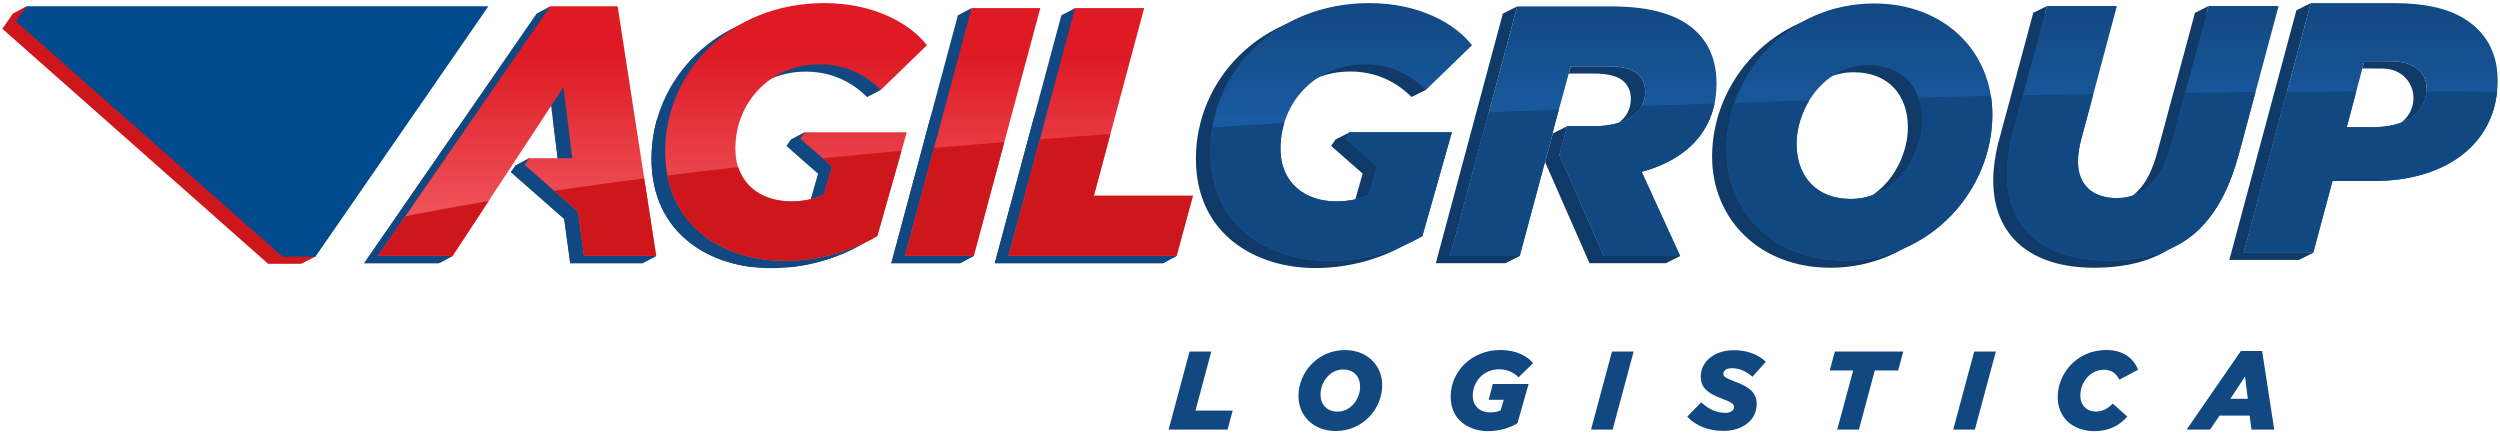 <?xml version="1.0" encoding="UTF-8"?>
<!DOCTYPE svg PUBLIC "-//W3C//DTD SVG 1.1//EN" "http://www.w3.org/Graphics/SVG/1.1/DTD/svg11.dtd">
<!-- Creator: CorelDRAW 2019 (64 Bit) -->
<svg xmlns="http://www.w3.org/2000/svg" xml:space="preserve" width="403px" height="70px" version="1.1" style="shape-rendering:geometricPrecision; text-rendering:geometricPrecision; image-rendering:optimizeQuality; fill-rule:evenodd; clip-rule:evenodd"
viewBox="0 0 403 70"
 xmlns:xlink="http://www.w3.org/1999/xlink">
 <defs>
  <style type="text/css">
   <![CDATA[
    .fil4 {fill:none;fill-rule:nonzero}
    .fil2 {fill:#004B8E}
    .fil6 {fill:#124882}
    .fil1 {fill:#CE171D}
    .fil3 {fill:#103B69;fill-rule:nonzero}
    .fil5 {fill:#124882;fill-rule:nonzero}
    .fil0 {fill:#124882;fill-rule:nonzero}
    .fil11 {fill:url(#id13);fill-rule:nonzero}
    .fil10 {fill:url(#id14);fill-rule:nonzero}
    .fil9 {fill:url(#id15);fill-rule:nonzero}
    .fil7 {fill:url(#id16);fill-rule:nonzero}
    .fil8 {fill:url(#id17);fill-rule:nonzero}
   ]]>
  </style>
    <clipPath id="id0" style="clip-rule:nonzero">
     <path d="M296.02 33.23c-5.65,0 -8.73,-3.77 -8.73,-8.85 0,-5.94 4.57,-12.73 11.53,-12.73 5.65,0 8.73,3.76 8.73,8.85 0,5.93 -4.51,12.73 -11.53,12.73zm-0.97 9.93c13.87,0 23.8,-11.36 23.8,-23.52 0,-10.16 -7.7,-17.92 -19.06,-17.92 -13.87,0 -23.8,11.35 -23.8,23.51 0,10.16 7.7,17.93 19.06,17.93z"/>
    </clipPath>
    <clipPath id="id1" style="clip-rule:nonzero">
     <path d="M217.6 21.32l-2.32 1.16 -0.71 1.04 5.09 4.46 -1.3 4.56c-1.37,0.63 -3.09,1.08 -5.31,1.08 -4.91,0 -8.96,-2.91 -8.96,-8.5 0,-7.36 5.53,-13.59 13.58,-13.59 4.28,0 7.53,1.77 9.87,4.11l2.33 -1.16 -0.31 -0.79 5.41 -5.24c-2.74,-3.54 -8.57,-6.79 -16.56,-6.79 -15.24,0 -25.63,11.19 -25.63,23.92 0,12.27 9.71,17.63 19.24,17.63 5.88,0 11.02,-1.71 14.95,-3.99l4.75 -16.74 -13.92 0 -0.2 -1.16z"/>
    </clipPath>
    <clipPath id="id2" style="clip-rule:nonzero">
     <path d="M141.99 14.49l-2.21 1.17c-2.34,-2.34 -5.59,-4.11 -9.87,-4.11 -8.05,0 -13.59,6.22 -13.59,13.58 0,5.6 4.05,8.51 8.96,8.51 2.23,0 3.94,-0.46 5.31,-1.09l1.31 -4.55 -5.09 -4.47 0.71 -1.03 2.21 -1.18 0 1.18 14.22 0 -4.74 16.73c-3.94,2.29 -9.07,4 -14.95,4 -9.54,0 -19.24,-5.37 -19.24,-17.64 0,-12.73 10.39,-23.92 25.63,-23.92 7.99,0 13.81,3.26 16.55,6.8l-5.28 5.12 0.07 0.9z"/>
    </clipPath>
    <clipPath id="id3" style="clip-rule:nonzero">
     <path d="M156.97 41.25l-2.21 1.18 -11.08 0 10.73 -39.96 2.22 -1.17 -0.06 1.17 8.91 0 -9.99 37.23 1.48 1.55z"/>
    </clipPath>
    <clipPath id="id4" style="clip-rule:nonzero">
     <path d="M70.75 42.43l2.21 -1.18 -0.89 -0.83 16.54 -25.22 1.43 11.47 -3.35 0 -1.37 -1.17 -2.21 1.17 -0.74 1.08 8.58 7.54 0.97 7.14 11.65 0 2.21 -1.18 -2.61 -1.38 -5.82 -37.68 -8.4 0 -0.24 -1.18 -2.21 1.18 -27.8 40.24 12.05 0z"/>
    </clipPath>
    <clipPath id="id5" style="clip-rule:nonzero">
     <path d="M160.36 42.43l27.1 0 2.21 -1.18 -1.39 -1.87 1.8 -6.65 -15.96 0 8.11 -30.26 -8.68 0 -0.24 -1.17 -2.22 1.17 -10.73 39.96z"/>
    </clipPath>
    <clipPath id="id6" style="clip-rule:nonzero">
     <path d="M214.34 42.05c5.88,0 11.02,-1.71 14.95,-3.99l4.75 -16.74 -16.44 0 -0.71 1.04 5.09 4.46 -1.3 4.56c-1.37,0.63 -3.09,1.08 -5.31,1.08 -4.91,0 -8.96,-2.91 -8.96,-8.5 0,-7.36 5.53,-13.59 13.58,-13.59 4.28,0 7.54,1.77 9.87,4.12l7.43 -7.2c-2.75,-3.54 -8.57,-6.79 -16.56,-6.79 -15.24,0 -25.63,11.19 -25.63,23.92 0,12.27 9.71,17.63 19.24,17.63zm147.35 -1.31l11.21 0 3.1 -11.56 6.61 0c11.9,0 20.01,-6.2 20.01,-16.21 0,-3.33 -1.04,-6.09 -3.16,-8.22 -2.93,-2.93 -7.25,-4.25 -13.8,-4.25l-13.16 0 -10.81 40.24zm16.61 -20.24l2.82 -10.63 4.14 0c2.07,0 3.68,0.46 4.77,1.55 0.75,0.75 1.15,1.73 1.15,2.82 0,3.79 -3.16,6.26 -8.68,6.26l-4.2 0zm-38.5 21.49c6.22,0 11.28,-1.61 14.85,-5.17 2.82,-2.82 4.83,-6.74 6.27,-12.03l6.39 -23.82 -11.28 0 -5.98 22.15c-0.87,3.22 -1.9,5.24 -3.4,6.68 -1.38,1.38 -3.28,2.13 -5.41,2.13 -4.03,0 -6.27,-2.25 -6.27,-5.87 0,-1.33 0.23,-2.54 0.58,-3.8l5.69 -21.29 -11.27 0 -5.53 20.48c-0.57,2.19 -0.92,4.43 -0.92,6.45 0,8.86 5.93,14.09 16.28,14.09zm-42.43 0c13.87,0 23.8,-11.35 23.8,-23.51 0,-10.16 -7.7,-17.92 -19.06,-17.92 -13.87,0 -23.8,11.35 -23.8,23.51 0,10.16 7.7,17.92 19.06,17.92zm0.97 -9.92c-5.65,0 -8.73,-3.77 -8.73,-8.85 0,-5.94 4.57,-12.73 11.53,-12.73 5.65,0 8.73,3.76 8.73,8.85 0,5.93 -4.51,12.73 -11.53,12.73zm-64.57 9.2l11.21 0 5.15 -19.17 0.43 -1.76 2.64 -9.65 6.04 0c2.35,0 4.02,0.46 4.94,1.38 0.69,0.74 1.03,1.6 1.03,2.7 0,3.45 -3.27,5.57 -8.27,5.57l-4.3 0 -1.25 4.63 1.81 4.11 5.35 12.19 12.3 0 -6.21 -13.57c8.22,-2.24 12.07,-7.53 12.07,-14.25 0,-3.22 -0.98,-6.1 -3.1,-8.22 -2.7,-2.7 -7.13,-4.2 -13.86,-4.2l-15.17 0 -10.81 40.24z"/>
    </clipPath>
    <clipPath id="id7" style="clip-rule:nonzero">
     <path d="M162.58 41.25l27.09 0 2.63 -9.7 -15.97 0 8.11 -30.25 -11.13 0 -10.73 39.95z"/>
    </clipPath>
    <clipPath id="id8" style="clip-rule:nonzero">
     <path d="M145.89 41.25l11.08 0 10.73 -39.95 -11.07 0 -10.74 39.95z"/>
    </clipPath>
    <clipPath id="id9" style="clip-rule:nonzero">
     <path d="M126.47 42.05c5.88,0 11.02,-1.71 14.95,-3.99l4.75 -16.74 -16.44 0 -0.71 1.04 5.09 4.46 -1.3 4.56c-1.37,0.63 -3.09,1.08 -5.31,1.08 -4.91,0 -8.96,-2.91 -8.96,-8.5 0,-7.36 5.53,-13.59 13.58,-13.59 4.28,0 7.54,1.77 9.87,4.12l7.43 -7.2c-2.74,-3.54 -8.57,-6.79 -16.56,-6.79 -15.24,0 -25.63,11.19 -25.63,23.92 0,12.27 9.71,17.63 19.24,17.63z"/>
    </clipPath>
    <clipPath id="id10" style="clip-rule:nonzero">
     <path d="M90.83 14.03l1.42 11.47 -6.93 0 -0.74 1.08 8.59 7.54 0.97 7.13 11.64 0 -6.22 -40.24 -10.85 0 -27.79 40.24 12.04 0 17.87 -27.22z"/>
    </clipPath>
    <clipPath id="id11" style="clip-rule:nonzero">
     <path d="M244.58 1.03l-2.32 1.16 -4.51 16.78 0 0 -6.3 23.46 11.21 0 2.32 -1.16 -11.21 0 4.51 -16.78 0 0 6.3 -23.46zm8.3 10.82l4.04 0c2.35,0 4.02,0.46 4.94,1.38 0.69,0.74 1.03,1.6 1.03,2.7 0,1.6 -0.7,2.91 -1.95,3.86 2.67,-0.85 4.27,-2.61 4.27,-5.02 0,-1.1 -0.34,-1.96 -1.03,-2.7 -0.92,-0.92 -2.59,-1.38 -4.94,-1.38l-6.04 0 -0.32 1.16zm-0.24 8.49l-1.25 4.63 7.16 16.3 12.3 0 -2.32 1.16 -12.3 0 -7.16 -16.3 1.25 -4.63 2.32 -1.16z"/>
    </clipPath>
    <clipPath id="id12" style="clip-rule:nonzero">
     <path d="M372.5 0.5l-2.32 1.16 -4.51 16.78 0 0 -6.3 23.46 11.21 0 2.32 -1.16 -11.21 0 0 0 0 0 4.51 -16.78 0 0 6.3 -23.46zm8.31 10.53l3.24 0.02c5.1,0.03 6.67,5.93 2.98,8.74 2.68,-1 4.15,-2.97 4.15,-5.55 0,-1.09 -0.4,-2.07 -1.15,-2.82 -1.09,-1.09 -2.7,-1.55 -4.77,-1.55l-4.14 0 -0.31 1.16z"/>
    </clipPath>
  <linearGradient id="id13" gradientUnits="userSpaceOnUse" x1="61.63" y1="9.2" x2="61.63" y2="39.25">
   <stop offset="0" style="stop-opacity:1; stop-color:#DE1B25"/>
   <stop offset="1" style="stop-opacity:1; stop-color:#F25E65"/>
  </linearGradient>
  <linearGradient id="id14" gradientUnits="userSpaceOnUse" xlink:href="#id13" x1="107.91" y1="8.96" x2="107.91" y2="39.99">
  </linearGradient>
  <linearGradient id="id15" gradientUnits="userSpaceOnUse" xlink:href="#id13" x1="146.24" y1="9.43" x2="146.24" y2="39.27">
  </linearGradient>
  <linearGradient id="id16" gradientUnits="userSpaceOnUse" x1="252.6" y1="0.5" x2="252.6" y2="42.05">
   <stop offset="0" style="stop-opacity:1; stop-color:#124882"/>
   <stop offset="1" style="stop-opacity:1; stop-color:#2170C4"/>
  </linearGradient>
  <linearGradient id="id17" gradientUnits="userSpaceOnUse" xlink:href="#id13" x1="163.05" y1="9.43" x2="163.05" y2="39.27">
  </linearGradient>
 </defs>
 <g id="Camada_x0020_1">
  <g id="_1965734808336">
   <polygon class="fil0" points="188.38,69.25 197.88,69.25 198.71,66.19 192.71,66.19 195.26,56.67 191.76,56.67 "/>
   <path id="1" class="fil0" d="M215.32 69.48c4.36,0 7.49,-3.57 7.49,-7.4 0,-3.2 -2.43,-5.65 -6,-5.65 -4.37,0 -7.5,3.58 -7.5,7.41 0,3.2 2.43,5.64 6.01,5.64zm0.3 -3.13c-1.78,0 -2.75,-1.18 -2.75,-2.78 0,-1.87 1.44,-4.01 3.63,-4.01 1.78,0 2.75,1.19 2.75,2.79 0,1.87 -1.42,4 -3.63,4z"/>
   <path id="2" class="fil0" d="M239.9 69.5c1.85,0 3.47,-0.54 4.71,-1.26l1.8 -6.34 -5.77 0 -0.67 2.55 2.43 0 -0.5 1.69c-0.43,0.2 -0.97,0.34 -1.67,0.34 -1.55,0 -2.82,-0.92 -2.82,-2.68 0,-2.32 1.74,-4.27 4.27,-4.27 1.35,0 2.37,0.55 3.11,1.29l2.34 -2.27c-0.86,-1.11 -2.7,-2.13 -5.21,-2.13 -4.8,0 -8.07,3.52 -8.07,7.53 0,3.86 3.05,5.55 6.05,5.55z"/>
   <polygon id="3" class="fil0" points="256.47,69.25 259.96,69.25 263.34,56.67 259.85,56.67 "/>
   <path id="4" class="fil0" d="M277.83 69.46c3.12,0 5.35,-1.76 5.35,-4.35 0,-1.88 -1.33,-2.76 -3.27,-3.5 -1.72,-0.68 -2.1,-0.86 -2.1,-1.37 0,-0.5 0.52,-0.89 1.36,-0.89 1.28,0 2.38,0.55 3.33,1.38l2.15 -2.41c-1.2,-1.15 -2.94,-1.87 -5.15,-1.87 -3.08,0 -5.34,1.78 -5.34,4.28 0,1.85 1.28,2.71 3.27,3.47 1.76,0.68 2.1,0.93 2.1,1.42 0,0.57 -0.59,0.93 -1.42,0.93 -1.38,0 -2.66,-0.57 -3.88,-1.7l-2.25 2.31c1.35,1.46 3.38,2.3 5.85,2.3z"/>
   <polygon id="5" class="fil0" points="296.16,69.25 299.66,69.25 302.21,59.72 305.99,59.72 306.8,56.67 295.78,56.67 294.95,59.72 298.73,59.72 "/>
   <polygon id="6" class="fil0" points="314.86,69.25 318.35,69.25 321.73,56.67 318.24,56.67 "/>
   <path id="7" class="fil0" d="M337.65 69.5c2.39,0 4.05,-0.97 5.27,-2.35l-2.35 -2.09c-0.81,0.81 -1.6,1.28 -2.7,1.28 -1.46,0 -2.52,-0.99 -2.52,-2.59 0,-2.19 1.67,-4.15 3.76,-4.15 1.24,0 2.03,0.59 2.53,1.61l3.02 -1.61c-0.75,-1.94 -2.53,-3.18 -5.1,-3.18 -4.84,0 -7.86,3.86 -7.86,7.58 0,3.36 2.47,5.5 5.95,5.5z"/>
   <path id="8" class="fil0" d="M352.48 69.25l3.79 0 1.51 -2.25 4.86 0 0.3 2.25 3.67 0 -1.96 -12.67 -3.42 0 -8.75 12.67zm7.06 -4.96l2.36 -3.61 0.45 3.61 -2.81 0z"/>
   <polygon class="fil1" points="76.41,2.17 50.46,39.73 50.86,41.35 48.54,42.52 45.88,42.52 43.22,42.52 0.38,4.64 2.08,2.19 4.29,1.01 4.39,2.17 "/>
   <polygon class="fil2" points="78.73,1.01 50.86,41.36 45.54,41.36 2.59,3.46 4.29,1.01 "/>
   <path class="fil3" d="M337.59 43.16c6.22,0 11.28,-1.62 14.85,-5.18 2.82,-2.82 4.83,-6.74 6.27,-12.03l6.39 -23.82 -9.38 0 0.31 -1.16 -2.21 1.1 -1.71 6.4 0 -0.01 -4.28 15.82c-0.86,3.22 -1.9,5.24 -3.39,6.68 -1.38,1.38 -3.28,2.13 -5.41,2.13 -4.03,0 -6.27,-2.25 -6.27,-5.87 0,-1.33 0.23,-2.53 0.57,-3.8l5.7 -21.29 -9.38 0 0.32 -1.16 -2.21 1.1 -4.95 18.42 0 0.01 -0.74 2.73c-0.48,1.99 -0.76,4 -0.76,5.83 0,8.86 5.92,14.1 16.28,14.1z"/>
   <path class="fil3" d="M296.02 33.23c-5.65,0 -8.73,-3.77 -8.73,-8.85 0,-5.94 4.57,-12.73 11.53,-12.73 5.65,0 8.73,3.76 8.73,8.85 0,5.93 -4.51,12.73 -11.53,12.73zm-0.97 9.93c13.87,0 23.8,-11.36 23.8,-23.52 0,-10.16 -7.7,-17.92 -19.06,-17.92 -13.87,0 -23.8,11.35 -23.8,23.51 0,10.16 7.7,17.93 19.06,17.93z"/>
   <g style="clip-path:url(#id0)">
    <g>
     <path id="1" class="fil1" d="M325.7 122.47c63.47,-25.33 228.84,-29.42 314.56,-18.81 3.14,6.11 6.2,12.47 9.15,18.81l-323.71 0z"/>
    </g>
   </g>
   <path class="fil4" d="M296.02 33.23c-5.65,0 -8.73,-3.77 -8.73,-8.85 0,-5.94 4.57,-12.73 11.53,-12.73 5.65,0 8.73,3.76 8.73,8.85 0,5.93 -4.51,12.73 -11.53,12.73zm-0.97 9.93c13.87,0 23.8,-11.36 23.8,-23.52 0,-10.16 -7.7,-17.92 -19.06,-17.92 -13.87,0 -23.8,11.35 -23.8,23.51 0,10.16 7.7,17.93 19.06,17.93z"/>
   <path class="fil3" d="M217.6 21.32l-2.32 1.16 -0.71 1.04 5.09 4.46 -1.3 4.56c-1.37,0.63 -3.09,1.08 -5.31,1.08 -4.91,0 -8.96,-2.91 -8.96,-8.5 0,-7.36 5.53,-13.59 13.58,-13.59 4.28,0 7.53,1.77 9.87,4.11l2.33 -1.16 -0.31 -0.79 5.41 -5.24c-2.74,-3.54 -8.57,-6.79 -16.56,-6.79 -15.24,0 -25.63,11.19 -25.63,23.92 0,12.27 9.71,17.63 19.24,17.63 5.88,0 11.02,-1.71 14.95,-3.99l4.75 -16.74 -13.92 0 -0.2 -1.16z"/>
   <g style="clip-path:url(#id1)">
    <g>
     <path id="1" class="fil1" d="M197.78 122.47c63.47,-25.33 228.85,-29.42 314.57,-18.81 3.13,6.11 6.2,12.47 9.15,18.81l-323.72 0z"/>
    </g>
   </g>
   <path class="fil4" d="M217.6 21.32l-2.32 1.16 -0.71 1.04 5.09 4.46 -1.3 4.56c-1.37,0.63 -3.09,1.08 -5.31,1.08 -4.91,0 -8.96,-2.91 -8.96,-8.5 0,-7.36 5.53,-13.59 13.58,-13.59 4.28,0 7.53,1.77 9.87,4.11l2.33 -1.16 -0.31 -0.79 5.41 -5.24c-2.74,-3.54 -8.57,-6.79 -16.56,-6.79 -15.24,0 -25.63,11.19 -25.63,23.92 0,12.27 9.71,17.63 19.24,17.63 5.88,0 11.02,-1.71 14.95,-3.99l4.75 -16.74 -13.92 0 -0.2 -1.16z"/>
   <path class="fil5" d="M141.99 14.49l-2.21 1.17c-2.34,-2.34 -5.59,-4.11 -9.87,-4.11 -8.05,0 -13.59,6.22 -13.59,13.58 0,5.6 4.05,8.51 8.96,8.51 2.23,0 3.94,-0.46 5.31,-1.09l1.31 -4.55 -5.09 -4.47 0.71 -1.03 2.21 -1.18 0 1.18 14.22 0 -4.74 16.73c-3.94,2.29 -9.07,4 -14.95,4 -9.54,0 -19.24,-5.37 -19.24,-17.64 0,-12.73 10.39,-23.92 25.63,-23.92 7.99,0 13.81,3.26 16.55,6.8l-5.28 5.12 0.07 0.9z"/>
   <g style="clip-path:url(#id2)">
    <g>
     <path id="1" class="fil6" d="M-65.46 43.05c63.47,-25.32 228.84,-29.41 314.56,-18.81 3.14,6.12 6.2,12.48 9.15,18.81l-323.71 0z"/>
    </g>
   </g>
   <path class="fil4" d="M141.99 14.49l-2.21 1.17c-2.34,-2.34 -5.59,-4.11 -9.87,-4.11 -8.05,0 -13.59,6.22 -13.59,13.58 0,5.6 4.05,8.51 8.96,8.51 2.23,0 3.94,-0.46 5.31,-1.09l1.31 -4.55 -5.09 -4.47 0.71 -1.03 2.21 -1.18 0 1.18 14.22 0 -4.74 16.73c-3.94,2.29 -9.07,4 -14.95,4 -9.54,0 -19.24,-5.37 -19.24,-17.64 0,-12.73 10.39,-23.92 25.63,-23.92 7.99,0 13.81,3.26 16.55,6.8l-5.28 5.12 0.07 0.9z"/>
   <polygon class="fil5" points="156.97,41.25 154.76,42.43 143.68,42.43 154.41,2.47 156.63,1.3 156.57,2.47 165.48,2.47 155.49,39.7 "/>
   <g style="clip-path:url(#id3)">
    <g>
     <path id="1" class="fil6" d="M-65.46 43.05c63.47,-25.32 228.84,-29.41 314.56,-18.81 3.14,6.12 6.2,12.48 9.15,18.81l-323.71 0z"/>
    </g>
   </g>
   <polygon class="fil4" points="156.97,41.25 154.76,42.43 143.68,42.43 154.41,2.47 156.63,1.3 156.57,2.47 165.48,2.47 155.49,39.7 "/>
   <polygon class="fil5" points="70.75,42.43 72.96,41.25 72.07,40.42 88.61,15.2 90.04,26.67 86.69,26.67 85.32,25.5 83.11,26.67 82.37,27.75 90.95,35.29 91.92,42.43 103.57,42.43 105.78,41.25 103.17,39.87 97.35,2.19 88.95,2.19 88.71,1.01 86.5,2.19 58.7,42.43 "/>
   <g style="clip-path:url(#id4)">
    <g>
     <path id="1" class="fil6" d="M-65.46 43.05c63.47,-25.32 228.84,-29.41 314.56,-18.81 3.14,6.12 6.2,12.48 9.15,18.81l-323.71 0z"/>
    </g>
   </g>
   <polygon class="fil4" points="70.75,42.43 72.96,41.25 72.07,40.42 88.61,15.2 90.04,26.67 86.69,26.67 85.32,25.5 83.11,26.67 82.37,27.75 90.95,35.29 91.92,42.43 103.57,42.43 105.78,41.25 103.17,39.87 97.35,2.19 88.95,2.19 88.71,1.01 86.5,2.19 58.7,42.43 "/>
   <polygon class="fil5" points="160.36,42.43 187.46,42.43 189.67,41.25 188.28,39.38 190.08,32.73 174.12,32.73 182.23,2.47 173.55,2.47 173.31,1.3 171.09,2.47 "/>
   <g style="clip-path:url(#id5)">
    <g>
     <path id="1" class="fil6" d="M-65.46 43.05c63.47,-25.32 228.84,-29.41 314.56,-18.81 3.14,6.12 6.2,12.48 9.15,18.81l-323.71 0z"/>
    </g>
   </g>
   <polygon class="fil4" points="160.36,42.43 187.46,42.43 189.67,41.25 188.28,39.38 190.08,32.73 174.12,32.73 182.23,2.47 173.55,2.47 173.31,1.3 171.09,2.47 "/>
   <path class="fil7" d="M214.34 42.05c5.88,0 11.02,-1.71 14.95,-3.99l4.75 -16.74 -16.44 0 -0.71 1.04 5.09 4.46 -1.3 4.56c-1.37,0.63 -3.09,1.08 -5.31,1.08 -4.91,0 -8.96,-2.91 -8.96,-8.5 0,-7.36 5.53,-13.59 13.58,-13.59 4.28,0 7.54,1.77 9.87,4.12l7.43 -7.2c-2.75,-3.54 -8.57,-6.79 -16.56,-6.79 -15.24,0 -25.63,11.19 -25.63,23.92 0,12.27 9.71,17.63 19.24,17.63zm147.35 -1.31l11.21 0 3.1 -11.56 6.61 0c11.9,0 20.01,-6.2 20.01,-16.21 0,-3.33 -1.04,-6.09 -3.16,-8.22 -2.93,-2.93 -7.25,-4.25 -13.8,-4.25l-13.16 0 -10.81 40.24zm16.61 -20.24l2.82 -10.63 4.14 0c2.07,0 3.68,0.46 4.77,1.55 0.75,0.75 1.15,1.73 1.15,2.82 0,3.79 -3.16,6.26 -8.68,6.26l-4.2 0zm-38.5 21.49c6.22,0 11.28,-1.61 14.85,-5.17 2.82,-2.82 4.83,-6.74 6.27,-12.03l6.39 -23.82 -11.28 0 -5.98 22.15c-0.87,3.22 -1.9,5.24 -3.4,6.68 -1.38,1.38 -3.28,2.13 -5.41,2.13 -4.03,0 -6.27,-2.25 -6.27,-5.87 0,-1.33 0.23,-2.54 0.58,-3.8l5.69 -21.29 -11.27 0 -5.53 20.48c-0.57,2.19 -0.92,4.43 -0.92,6.45 0,8.86 5.93,14.09 16.28,14.09zm-42.43 0c13.87,0 23.8,-11.35 23.8,-23.51 0,-10.16 -7.7,-17.92 -19.06,-17.92 -13.87,0 -23.8,11.35 -23.8,23.51 0,10.16 7.7,17.92 19.06,17.92zm0.97 -9.92c-5.65,0 -8.73,-3.77 -8.73,-8.85 0,-5.94 4.57,-12.73 11.53,-12.73 5.65,0 8.73,3.76 8.73,8.85 0,5.93 -4.51,12.73 -11.53,12.73zm-64.57 9.2l11.21 0 5.15 -19.17 0.43 -1.76 2.64 -9.65 6.04 0c2.35,0 4.02,0.46 4.94,1.38 0.69,0.74 1.03,1.6 1.03,2.7 0,3.45 -3.27,5.57 -8.27,5.57l-4.3 0 -1.25 4.63 1.81 4.11 5.35 12.19 12.3 0 -6.21 -13.57c8.22,-2.24 12.07,-7.53 12.07,-14.25 0,-3.22 -0.98,-6.1 -3.1,-8.22 -2.7,-2.7 -7.13,-4.2 -13.86,-4.2l-15.17 0 -10.81 40.24z"/>
   <g style="clip-path:url(#id6)">
    <g>
     <path id="1" class="fil6" d="M34.95 43.15c63.47,-25.33 312.09,-30.31 400.01,-27.87 3.14,6.12 4.88,21.84 7.83,28.18l-407.84 -0.31z"/>
    </g>
   </g>
   <path class="fil4" d="M214.34 42.05c5.88,0 11.02,-1.71 14.95,-3.99l4.75 -16.74 -16.44 0 -0.71 1.04 5.09 4.46 -1.3 4.56c-1.37,0.63 -3.09,1.08 -5.31,1.08 -4.91,0 -8.96,-2.91 -8.96,-8.5 0,-7.36 5.53,-13.59 13.58,-13.59 4.28,0 7.54,1.77 9.87,4.12l7.43 -7.2c-2.75,-3.54 -8.57,-6.79 -16.56,-6.79 -15.24,0 -25.63,11.19 -25.63,23.92 0,12.27 9.71,17.63 19.24,17.63zm147.35 -1.31l11.21 0 3.1 -11.56 6.61 0c11.9,0 20.01,-6.2 20.01,-16.21 0,-3.33 -1.04,-6.09 -3.16,-8.22 -2.93,-2.93 -7.25,-4.25 -13.8,-4.25l-13.16 0 -10.81 40.24zm16.61 -20.24l2.82 -10.63 4.14 0c2.07,0 3.68,0.46 4.77,1.55 0.75,0.75 1.15,1.73 1.15,2.82 0,3.79 -3.16,6.26 -8.68,6.26l-4.2 0zm-38.5 21.49c6.22,0 11.28,-1.61 14.85,-5.17 2.82,-2.82 4.83,-6.74 6.27,-12.03l6.39 -23.82 -11.28 0 -5.98 22.15c-0.87,3.22 -1.9,5.24 -3.4,6.68 -1.38,1.38 -3.28,2.13 -5.41,2.13 -4.03,0 -6.27,-2.25 -6.27,-5.87 0,-1.33 0.23,-2.54 0.58,-3.8l5.69 -21.29 -11.27 0 -5.53 20.48c-0.57,2.19 -0.92,4.43 -0.92,6.45 0,8.86 5.93,14.09 16.28,14.09zm-42.43 0c13.87,0 23.8,-11.35 23.8,-23.51 0,-10.16 -7.7,-17.92 -19.06,-17.92 -13.87,0 -23.8,11.35 -23.8,23.51 0,10.16 7.7,17.92 19.06,17.92zm0.97 -9.92c-5.65,0 -8.73,-3.77 -8.73,-8.85 0,-5.94 4.57,-12.73 11.53,-12.73 5.65,0 8.73,3.76 8.73,8.85 0,5.93 -4.51,12.73 -11.53,12.73zm-64.57 9.2l11.21 0 5.15 -19.17 0.43 -1.76 2.64 -9.65 6.04 0c2.35,0 4.02,0.46 4.94,1.38 0.69,0.74 1.03,1.6 1.03,2.7 0,3.45 -3.27,5.57 -8.27,5.57l-4.3 0 -1.25 4.63 1.81 4.11 5.35 12.19 12.3 0 -6.21 -13.57c8.22,-2.24 12.07,-7.53 12.07,-14.25 0,-3.22 -0.98,-6.1 -3.1,-8.22 -2.7,-2.7 -7.13,-4.2 -13.86,-4.2l-15.17 0 -10.81 40.24z"/>
   <polygon class="fil8" points="162.58,41.25 189.67,41.25 192.3,31.55 176.33,31.55 184.44,1.3 173.31,1.3 "/>
   <g style="clip-path:url(#id7)">
    <g>
     <path id="1" class="fil1" d="M34.95 43.15c63.47,-25.33 312.09,-30.31 400.01,-27.87 3.14,6.12 4.88,21.84 7.83,28.18l-407.84 -0.31z"/>
    </g>
   </g>
   <polygon class="fil4" points="162.58,41.25 189.67,41.25 192.3,31.55 176.33,31.55 184.44,1.3 173.31,1.3 "/>
   <polygon class="fil9" points="145.89,41.25 156.97,41.25 167.7,1.3 156.63,1.3 "/>
   <g style="clip-path:url(#id8)">
    <g>
     <path id="1" class="fil1" d="M34.95 43.15c63.47,-25.33 312.09,-30.31 400.01,-27.87 3.14,6.12 4.88,21.84 7.83,28.18l-407.84 -0.31z"/>
    </g>
   </g>
   <polygon class="fil4" points="145.89,41.25 156.97,41.25 167.7,1.3 156.63,1.3 "/>
   <path class="fil10" d="M126.47 42.05c5.88,0 11.02,-1.71 14.95,-3.99l4.75 -16.74 -16.44 0 -0.71 1.04 5.09 4.46 -1.3 4.56c-1.37,0.63 -3.09,1.08 -5.31,1.08 -4.91,0 -8.96,-2.91 -8.96,-8.5 0,-7.36 5.53,-13.59 13.58,-13.59 4.28,0 7.54,1.77 9.87,4.12l7.43 -7.2c-2.74,-3.54 -8.57,-6.79 -16.56,-6.79 -15.24,0 -25.63,11.19 -25.63,23.92 0,12.27 9.71,17.63 19.24,17.63z"/>
   <g style="clip-path:url(#id9)">
    <g>
     <path id="1" class="fil1" d="M34.95 43.15c63.47,-25.33 312.09,-30.31 400.01,-27.87 3.14,6.12 4.88,21.84 7.83,28.18l-407.84 -0.31z"/>
    </g>
   </g>
   <path class="fil4" d="M126.47 42.05c5.88,0 11.02,-1.71 14.95,-3.99l4.75 -16.74 -16.44 0 -0.71 1.04 5.09 4.46 -1.3 4.56c-1.37,0.63 -3.09,1.08 -5.31,1.08 -4.91,0 -8.96,-2.91 -8.96,-8.5 0,-7.36 5.53,-13.59 13.58,-13.59 4.28,0 7.54,1.77 9.87,4.12l7.43 -7.2c-2.74,-3.54 -8.57,-6.79 -16.56,-6.79 -15.24,0 -25.63,11.19 -25.63,23.92 0,12.27 9.71,17.63 19.24,17.63z"/>
   <polygon class="fil11" points="90.83,14.03 92.25,25.5 85.32,25.5 84.58,26.58 93.17,34.12 94.14,41.25 105.78,41.25 99.56,1.01 88.71,1.01 60.92,41.25 72.96,41.25 "/>
   <g style="clip-path:url(#id10)">
    <g>
     <path id="1" class="fil1" d="M34.95 43.15c63.47,-25.33 312.09,-30.31 400.01,-27.87 3.14,6.12 4.88,21.84 7.83,28.18l-407.84 -0.31z"/>
    </g>
   </g>
   <polygon class="fil4" points="90.83,14.03 92.25,25.5 85.32,25.5 84.58,26.58 93.17,34.12 94.14,41.25 105.78,41.25 99.56,1.01 88.71,1.01 60.92,41.25 72.96,41.25 "/>
   <path class="fil3" d="M244.58 1.03l-2.32 1.16 -4.51 16.78 0 0 -6.3 23.46 11.21 0 2.32 -1.16 -11.21 0 4.51 -16.78 0 0 6.3 -23.46zm8.3 10.82l4.04 0c2.35,0 4.02,0.46 4.94,1.38 0.69,0.74 1.03,1.6 1.03,2.7 0,1.6 -0.7,2.91 -1.95,3.86 2.67,-0.85 4.27,-2.61 4.27,-5.02 0,-1.1 -0.34,-1.96 -1.03,-2.7 -0.92,-0.92 -2.59,-1.38 -4.94,-1.38l-6.04 0 -0.32 1.16zm-0.24 8.49l-1.25 4.63 7.16 16.3 12.3 0 -2.32 1.16 -12.3 0 -7.16 -16.3 1.25 -4.63 2.32 -1.16z"/>
   <g style="clip-path:url(#id11)">
    <g>
     <path id="1" class="fil1" d="M429.94 122.48c63.47,-25.32 228.85,-29.41 314.56,-18.81 3.14,6.12 6.21,12.48 9.16,18.81l-323.72 0z"/>
    </g>
   </g>
   <path class="fil4" d="M244.58 1.03l-2.32 1.16 -4.51 16.78 0 0 -6.3 23.46 11.21 0 2.32 -1.16 -11.21 0 4.51 -16.78 0 0 6.3 -23.46zm8.3 10.82l4.04 0c2.35,0 4.02,0.46 4.94,1.38 0.69,0.74 1.03,1.6 1.03,2.7 0,1.6 -0.7,2.91 -1.95,3.86 2.67,-0.85 4.27,-2.61 4.27,-5.02 0,-1.1 -0.34,-1.96 -1.03,-2.7 -0.92,-0.92 -2.59,-1.38 -4.94,-1.38l-6.04 0 -0.32 1.16zm-0.24 8.49l-1.25 4.63 7.16 16.3 12.3 0 -2.32 1.16 -12.3 0 -7.16 -16.3 1.25 -4.63 2.32 -1.16z"/>
   <path class="fil3" d="M372.5 0.5l-2.32 1.16 -4.51 16.78 0 0 -6.3 23.46 11.21 0 2.32 -1.16 -11.21 0 0 0 0 0 4.51 -16.78 0 0 6.3 -23.46zm8.31 10.53l3.24 0.02c5.1,0.03 6.67,5.93 2.98,8.74 2.68,-1 4.15,-2.97 4.15,-5.55 0,-1.09 -0.4,-2.07 -1.15,-2.82 -1.09,-1.09 -2.7,-1.55 -4.77,-1.55l-4.14 0 -0.31 1.16z"/>
   <g style="clip-path:url(#id12)">
    <g>
     <path id="1" class="fil1" d="M557.86 121.95c63.47,-25.32 228.85,-29.41 314.56,-18.81 3.14,6.12 6.21,12.48 9.15,18.81l-323.71 0z"/>
    </g>
   </g>
   <path class="fil4" d="M372.5 0.5l-2.32 1.16 -4.51 16.78 0 0 -6.3 23.46 11.21 0 2.32 -1.16 -11.21 0 0 0 0 0 4.51 -16.78 0 0 6.3 -23.46zm8.31 10.53l3.24 0.02c5.1,0.03 6.67,5.93 2.98,8.74 2.68,-1 4.15,-2.97 4.15,-5.55 0,-1.09 -0.4,-2.07 -1.15,-2.82 -1.09,-1.09 -2.7,-1.55 -4.77,-1.55l-4.14 0 -0.31 1.16z"/>
  </g>
 </g>
</svg>
